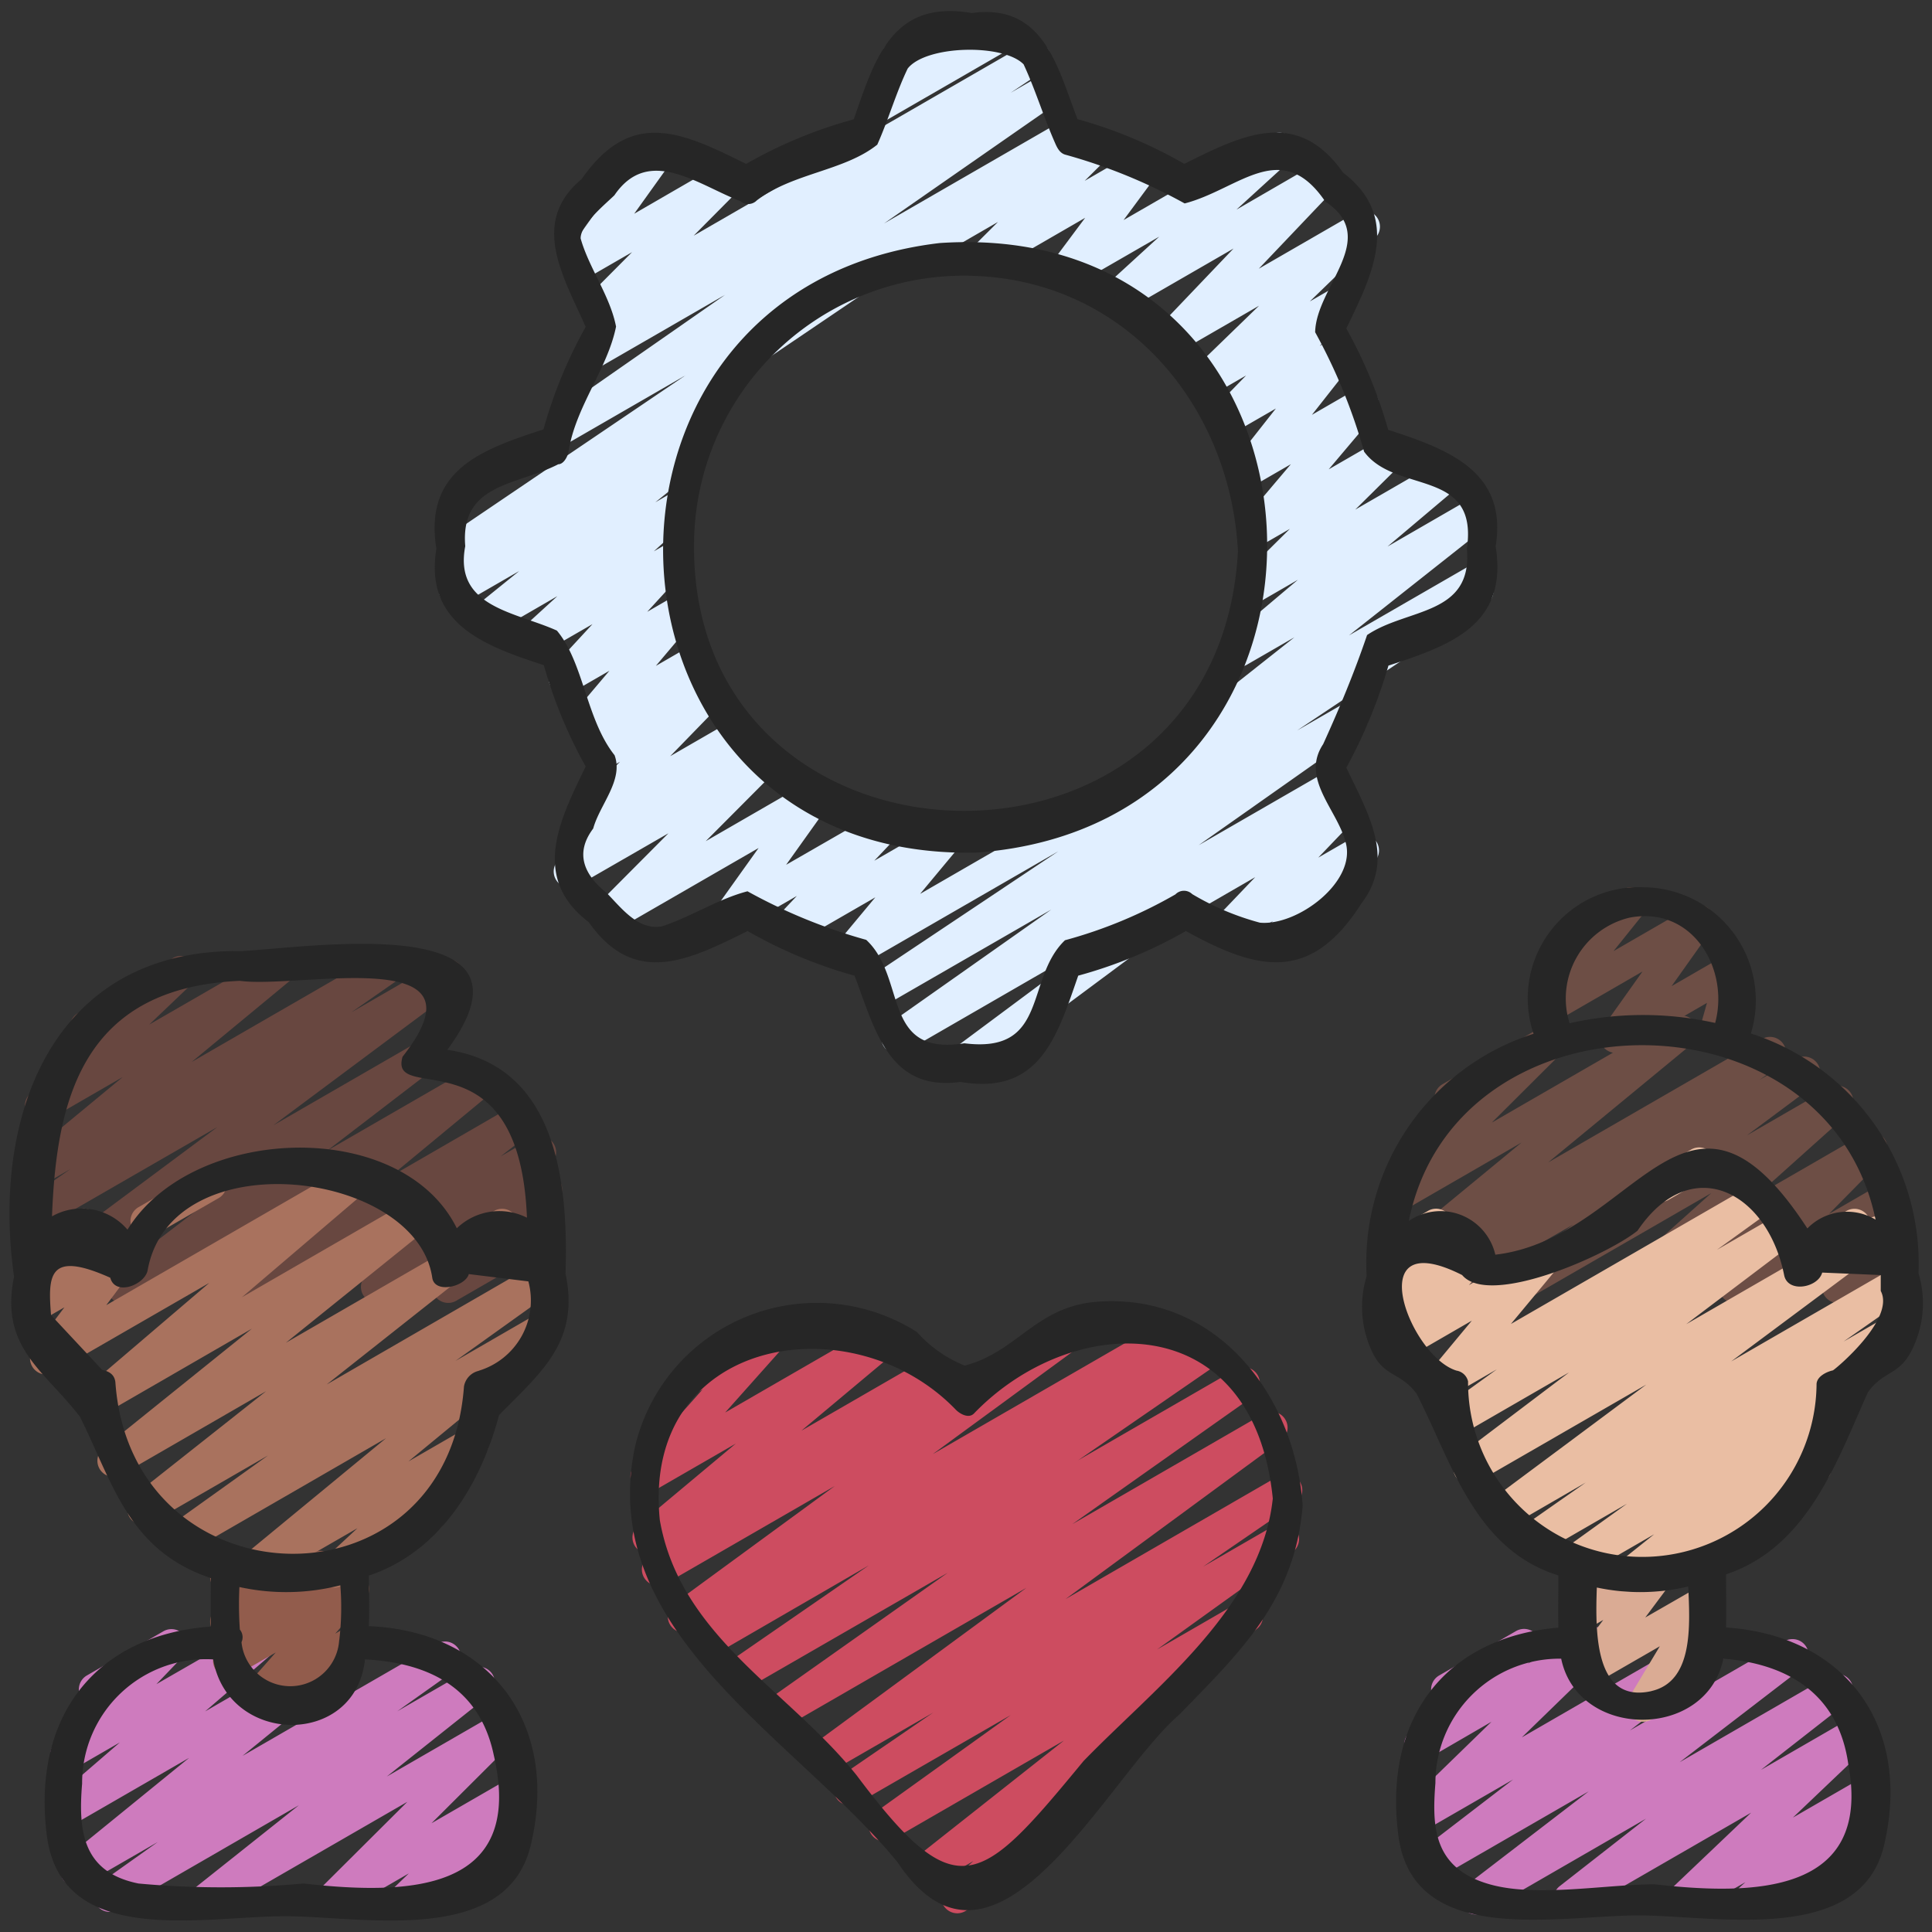 <svg id="icons" height="512" viewBox="0 0 60 60" width="512" xmlns="http://www.w3.org/2000/svg"><rect x="0" y="0" width="60" height="60" fill="#333333" stroke="none"/><path d="m48.746 59.47a.5.5 0 0 1 -.308-.894l2.68-2.095-5.036 2.908a.5.5 0 0 1 -.555-.829l3.812-2.928-4.8 2.77a.5.5 0 0 1 -.555-.829l3.008-2.31-2.712 1.565a.5.5 0 0 1 -.6-.791l2.639-2.566-1.947 1.129a.5.5 0 0 1 -.6-.794l.935-.9a.5.5 0 0 1 -.013-.873l2.376-1.372a.5.5 0 0 1 .6.794l-.217.208 1.847-1.063a.5.5 0 0 1 .6.791l-2.638 2.565 5.811-3.356a.5.5 0 0 1 .555.829l-3.009 2.311 4.8-2.77a.5.5 0 0 1 .555.829l-3.811 2.928 4.645-2.682a.5.5 0 0 1 .557.826l-2.679 2.095 2.83-1.634a.5.5 0 0 1 .594.8l-2.43 2.315 2.041-1.178a.5.5 0 0 1 .587.8l-.362.33a.492.492 0 0 1 .457.249.5.5 0 0 1 -.182.682l-3.6 2.077a.5.5 0 0 1 -.587-.8l.171-.155-1.659.957a.5.5 0 0 1 -.595-.8l2.432-2.315-5.383 3.106a.493.493 0 0 1 -.254.07z" fill="#ce7bbe"/><path d="m50.182 32.7a.5.5 0 0 1 -.409-.789l1.236-1.74-2.709 1.565a.5.5 0 0 1 -.64-.746l1.011-1.258a.513.513 0 0 1 -.492-.247.5.5 0 0 1 .182-.682l2.049-1.183a.5.5 0 0 1 .64.746l-.941 1.172 2.38-1.374a.5.5 0 0 1 .658.722l-1.234 1.739 1.662-.959a.5.5 0 0 1 .732.568l-.317 1.123a.5.5 0 0 1 .11.913l-.614.354a.5.5 0 0 1 -.731-.568l.256-.91-2.58 1.49a.489.489 0 0 1 -.249.064z" fill="#6d4e45"/><path d="m44.49 40.473a.5.5 0 0 1 -.285-.911l.622-.432-1.462.844a.5.5 0 0 1 -.568-.819l4.457-3.673-3.739 2.159a.5.5 0 0 1 -.6-.787l2.28-2.272a.5.5 0 0 1 -.4-.909l3.185-1.839a.5.5 0 0 1 .6.787l-2.25 2.242 5.641-3.256a.5.5 0 0 1 .568.819l-4.459 3.674 6.644-3.835a.5.5 0 0 1 .535.843l-.62.43 1.139-.657a.5.5 0 0 1 .549.834l-2.073 1.544 2.555-1.475a.5.5 0 0 1 .584.805l-2.841 2.546 3.312-1.912a.5.5 0 0 1 .607.783l-1.671 1.694 1.668-.963a.5.5 0 0 1 .681.686l-.683 1.166.246-.142a.5.5 0 0 1 .5.865l-1.88 1.088a.5.5 0 0 1 -.682-.685l.683-1.165-3.208 1.85a.5.5 0 0 1 -.606-.783l1.668-1.7-4.3 2.483a.5.5 0 0 1 -.584-.8l2.842-2.547-5.808 3.352a.5.5 0 0 1 -.549-.834l2.075-1.546-4.122 2.38a.5.5 0 0 1 -.251.068z" fill="#6d4e45"/><path d="m51.024 53.469a.5.5 0 0 1 -.428-.757l.951-1.586-2.057 1.187a.493.493 0 0 1 -.624-.1.5.5 0 0 1 -.026-.631l.951-1.274-.511.294a.5.5 0 0 1 -.723-.594l.209-.614a.487.487 0 0 1 -.168-.175.5.5 0 0 1 .182-.683l.507-.293a.5.5 0 0 1 .724.594l-.08.235 1.464-.844a.5.5 0 0 1 .65.731l-.95 1.274 1.625-.933a.5.5 0 0 1 .678.689l-.951 1.585a.5.5 0 0 1 .486.874l-1.659.958a.49.49 0 0 1 -.25.063z" fill="#daab94"/><path d="m3.82 40.473a.5.5 0 0 1 -.3-.9l3.162-2.427-5.088 2.938a.5.5 0 0 1 -.549-.834l5.708-4.25-5.473 3.155a.5.5 0 0 1 -.536-.842l1.444-1.007-.908.523a.5.5 0 0 1 -.568-.818l3.1-2.563-2.293 1.324a.5.5 0 0 1 -.595-.793l1.666-1.591a.5.5 0 0 1 -.167-.926l2.935-1.7a.5.5 0 0 1 .6.794l-1.323 1.263 3.848-2.219a.5.5 0 0 1 .569.818l-3.1 2.563 5.856-3.381a.5.5 0 0 1 .536.842l-1.438 1 2.745-1.584a.5.5 0 0 1 .549.834l-5.709 4.255 4.285-2.473a.5.5 0 0 1 .555.829l-3.164 2.428 4.533-2.616a.5.5 0 0 1 .569.819l-3.169 2.621 3.9-2.255a.5.5 0 0 1 .558.827l-1.014.788.977-.563a.5.5 0 0 1 .569.818l-.46.38.085-.049a.5.5 0 0 1 .6.787l-.42.417a.512.512 0 0 1 .513.244.5.5 0 0 1 -.182.683l-3.064 1.768a.5.5 0 0 1 -.6-.787l.331-.329-1.937 1.116a.5.5 0 0 1 -.568-.818l.457-.377-2.074 1.195a.5.5 0 0 1 -.556-.827l1.014-.789-2.801 1.616a.5.5 0 0 1 -.569-.818l3.172-2.621-5.961 3.444a.493.493 0 0 1 -.25.068z" fill="#684740"/><path d="m6.432 59.47a.5.5 0 0 1 -.413-.219.5.5 0 0 1 .1-.673l3.162-2.514-5.622 3.247a.5.5 0 0 1 -.54-.84l1.781-1.266-2.285 1.318a.5.5 0 0 1 -.565-.82l3.824-3.112-3.594 2.074a.5.5 0 0 1 -.576-.811l2.019-1.742-1.409.813a.5.5 0 0 1 -.611-.779l1.143-1.191a.5.5 0 0 1 -.148-.922l2.376-1.372a.5.5 0 0 1 .612.778l-.829.864 2.955-1.7a.5.5 0 0 1 .576.811l-2.018 1.735 4.421-2.549a.5.5 0 0 1 .565.82l-3.824 3.11 6.04-3.486a.5.5 0 0 1 .54.84l-1.776 1.262 2.282-1.317a.5.5 0 0 1 .562.824l-3.167 2.518 3.45-1.991a.5.5 0 0 1 .6.787l-2.663 2.656 2.322-1.34a.5.5 0 0 1 .6.792l-.488.472a.5.5 0 0 1 .389.913l-3.37 1.94a.5.5 0 0 1 -.6-.792l.444-.428-2.114 1.22a.5.5 0 0 1 -.6-.787l2.668-2.656-5.969 3.443a.493.493 0 0 1 -.25.07z" fill="#ce7bbe"/><path d="m8.011 53.2a.5.5 0 0 1 -.375-.831l.927-1.049-1.2.69a.5.5 0 0 1 -.607-.782l.372-.381a.5.5 0 0 1 -.581-.634l.241-.8a.5.5 0 0 1 -.013-.873l.507-.293a.5.5 0 0 1 .729.577l-.142.468 1.843-1.063a.5.5 0 0 1 .607.782l-.309.316.705-.406a.5.5 0 0 1 .625.764l-.929 1.049.3-.174a.5.5 0 0 1 .5.865l-2.95 1.704a.489.489 0 0 1 -.25.071z" fill="#925c4c"/><path d="m29.729 59.419a.5.5 0 0 1 -.333-.872l.834-.75-1.183.682a.5.5 0 0 1 -.561-.825l4.556-3.6-5.315 3.068a.5.5 0 0 1 -.542-.839l4.205-3.02-4.749 2.737a.5.5 0 0 1 -.533-.845l2.87-1.967-3.247 1.874a.5.5 0 0 1 -.545-.835l6.692-4.917-7.518 4.34a.5.5 0 0 1 -.539-.84l5.615-3.968-6.245 3.6a.5.5 0 0 1 -.534-.843l4.326-2.985-4.812 2.786a.5.5 0 0 1 -.525-.85l.093-.061-.25.144a.5.5 0 0 1 -.546-.836l4.982-3.647-5.243 3.026a.5.5 0 0 1 -.54-.84l.162-.115a.5.5 0 0 1 -.48-.859l3.026-2.53-2.521 1.455a.5.5 0 0 1 -.623-.765l2.113-2.371-.095.055a.5.5 0 1 1 -.5-.865l2.787-1.609a.5.5 0 0 1 .623.765l-2.113 2.37 4.823-2.784a.5.5 0 0 1 .571.817l-3.026 2.531 3.985-2.3a.5.5 0 0 1 .54.84l-.076.055 4.062-2.349a.5.5 0 0 1 .546.836l-4.979 3.646 7.257-4.189a.5.5 0 0 1 .524.85l-.092.061.621-.359a.5.5 0 0 1 .535.844l-4.329 2.984 4.893-2.825a.5.5 0 0 1 .539.841l-5.615 3.969 5.937-3.428a.5.5 0 0 1 .546.836l-6.691 4.917 6.608-3.817a.5.5 0 0 1 .532.845l-2.869 1.966 2.23-1.287a.5.5 0 0 1 .542.839l-4.2 3.02 2.539-1.466a.5.5 0 0 1 .56.825l-4.914 3.888a.5.5 0 0 1 .334.872l-2.977 2.674a.5.5 0 0 1 -.222.594l-1.278.739a.5.5 0 0 1 -.248.067z" fill="#cd4c60"/><path d="m14.186 39.354a.5.5 0 0 1 -.25-.933l1.409-.815a.5.5 0 0 1 .5.866l-1.409.814a.5.5 0 0 1 -.25.068z" fill="#a9725e"/><path d="m4.552 38.423a.5.5 0 0 1 -.25-.933l1.969-1.136a.5.5 0 1 1 .5.865l-1.971 1.136a.5.5 0 0 1 -.248.068z" fill="#a9725e"/><path d="m7.723 49.329a.5.5 0 0 1 -.319-.886l4.585-3.778-6.234 3.6a.5.5 0 0 1 -.541-.839l3.111-2.226-3.625 2.091a.5.5 0 0 1 -.56-.825l4.123-3.26-4.492 2.594a.5.5 0 0 1 -.563-.822l4.613-3.714-4.521 2.612a.5.5 0 0 1 -.574-.813l3.774-3.222-4.817 2.778a.5.5 0 0 1 -.651-.732l.968-1.287-.717.413a.5.5 0 0 1 -.676-.7l.594-.963a.53.53 0 0 1 -.446-.25.5.5 0 0 1 .183-.683l1.411-.815a.5.5 0 0 1 .675.7l-.527.856 1.116-.644a.5.5 0 0 1 .651.732l-.964 1.287 7.416-4.281a.5.5 0 0 1 .574.812l-3.778 3.224 5.413-3.125a.5.5 0 0 1 .563.822l-4.61 3.715 4.83-2.789a.5.5 0 0 1 .561.825l-4.123 3.26 6.574-3.8a.5.5 0 0 1 .541.839l-3.115 2.229 2.554-1.475a.5.5 0 0 1 .569.818l-4.586 3.78 1.753-1.012a.5.5 0 0 1 .59.8l-1.563 1.452a.5.5 0 0 1 .109.912l-2.936 1.7a.5.5 0 0 1 -.59-.8l1.054-.979-3.127 1.802a.491.491 0 0 1 -.25.067z" fill="#a9725e"/><path d="m56.186 39.354a.5.5 0 0 1 -.25-.933l1.409-.815a.5.5 0 0 1 .5.866l-1.409.814a.5.5 0 0 1 -.25.068z" fill="#eabea3"/><path d="m51.569 37.328a.5.5 0 0 1 -.25-.933l1.2-.694a.5.5 0 1 1 .5.867l-1.2.694a.5.5 0 0 1 -.25.066z" fill="#eabea3"/><path d="m50.546 49.447a.5.5 0 0 1 -.312-.89l1.138-.909-2.31 1.334a.5.5 0 0 1 -.542-.838l2.007-1.444-2.744 1.584a.5.5 0 0 1 -.536-.843l2-1.4-2.417 1.4a.5.5 0 0 1 -.549-.834l4.846-3.607-5.247 3.025a.5.5 0 0 1 -.552-.831l3.4-2.572-3.34 1.929a.5.5 0 0 1 -.543-.838l1.64-1.187-1.485.857a.5.5 0 0 1 -.635-.752l1.344-1.617-2.224 1.286a.5.5 0 0 1 -.625-.763l.6-.679-.177.1a.5.5 0 0 1 -.673-.7l.571-.906a.5.5 0 0 1 -.243-.933l1.411-.815a.5.5 0 0 1 .673.7l-.49.778 1.063-.613a.5.5 0 0 1 .625.762l-.6.678 2.013-1.162a.5.5 0 0 1 .635.752l-1.345 1.618 7.494-4.326a.5.5 0 0 1 .543.838l-1.639 1.185 1.895-1.093a.5.5 0 0 1 .552.831l-3.4 2.571 5.691-3.285a.5.5 0 0 1 .548.834l-4.843 3.608 4.956-2.861a.5.5 0 0 1 .536.843l-2 1.4 1.446-.835a.5.5 0 0 1 .542.839l-2.387 1.716a.51.51 0 0 1 .457.217.5.5 0 0 1 -.1.671l-1.136.907.052-.03a.5.5 0 0 1 .5.866l-5.83 3.367a.491.491 0 0 1 -.254.067z" fill="#eabea3"/><path d="m34.233 29.9a.5.5 0 0 1 -.25-.932l7.524-4.344a.5.5 0 0 1 .611.778l-1.178 1.232 1.138-.656a.5.5 0 0 1 .61.779l-1.257 1.31a.5.5 0 0 1 .094.12.5.5 0 0 1 -.182.682l-1.591.918a.5.5 0 0 1 -.61-.779l.387-.4-1.114.643a.5.5 0 0 1 -.611-.778l1.178-1.233-4.5 2.6a.494.494 0 0 1 -.249.06z" fill="#e1efff"/><path d="m36.2 24.093a.5.5 0 0 1 -.31-.893l4.31-3.409-1.489.859a.5.5 0 0 1 -.572-.814l2.168-1.83-1.086.627a.5.5 0 0 1 -.6-.788l1.437-1.421-.776.447a.5.5 0 0 1 -.632-.755l1.439-1.7-1.1.635a.5.5 0 0 1 -.642-.742l1.276-1.622-1.262.727a.5.5 0 0 1 -.608-.781l.945-.972-1.023.59a.5.5 0 0 1 -.6-.792l2.025-1.964-2.524 1.457a.5.5 0 0 1 -.611-.777l2.343-2.456-3.386 1.954a.5.5 0 0 1 -.587-.8l1.665-1.523-2.7 1.556a.5.5 0 0 1 -.652-.73l1.052-1.411-2.83 1.635a.5.5 0 0 1 -.6-.787l.723-.72-3.117 1.8a.5.5 0 1 1 -.5-.865l6.434-3.72a.5.5 0 0 1 .6.788l-.724.72 1.6-.924a.5.5 0 0 1 .651.731l-1.043 1.411 4.59-2.65a.5.5 0 0 1 .587.8l-1.671 1.525 2.419-1.4a.5.5 0 0 1 .612.778l-2.338 2.458 3.007-1.736a.5.5 0 0 1 .6.792l-2.022 1.96.644-.371a.5.5 0 0 1 .609.781l-.946.972.391-.224a.5.5 0 0 1 .643.742l-1.276 1.622 1.329-.768a.5.5 0 0 1 .632.755l-1.439 1.705 1.659-.957a.5.5 0 0 1 .6.788l-1.435 1.42 2.6-1.5a.5.5 0 0 1 .572.815l-2.169 1.831 2.56-1.479a.5.5 0 0 1 .561.825l-4.316 3.412 3.761-2.17a.5.5 0 1 1 .5.865l-9.7 5.6a.493.493 0 0 1 -.258.068z" fill="#e1efff"/><path d="m27.259 3.812a.5.5 0 0 1 -.391-.812l.689-.859a.5.5 0 0 1 .074-.814l1.152-.666a.5.5 0 0 1 .641.745l-.116.146 1.529-.883a.5.5 0 1 1 .5.865l-3.828 2.21a.49.49 0 0 1 -.25.068z" fill="#e1efff"/><path d="m29.955 33.439a.5.5 0 0 1 -.3-.9l4.6-3.422-6.134 3.541a.5.5 0 0 1 -.538-.842l5.066-3.569-5.122 2.953a.5.5 0 0 1 -.527-.845l5.868-3.918-6.222 3.591a.5.5 0 0 1 -.635-.752l1.173-1.409-2.484 1.433a.5.5 0 0 1 -.614-.776l.661-.7-1.831 1.056a.5.5 0 0 1 -.657-.724l1.3-1.821-4.4 2.539a.5.5 0 0 1 -.6-.785l2.2-2.211-2.817 1.622a.5.5 0 0 1 -.563-.822l.581-.467a.5.5 0 0 1 -.359-.848l1.653-1.706-.4.23a.5.5 0 0 1 -.6-.793l.112-.109a.5.5 0 0 1 -.616-.764l1.176-1.39-1.141.658a.5.5 0 0 1 -.619-.77l1.234-1.336-1.561.9a.5.5 0 0 1 -.653-.137.5.5 0 0 1 .065-.665l1.059-.967-2 1.156a.5.5 0 0 1 -.565-.821l1.381-1.116-1.753 1.012a.5.5 0 0 1 -.544-.837l.386-.28a.5.5 0 0 1 -.425-.893l7.5-5.079-3.607 2.082a.5.5 0 0 1 -.535-.842l5.372-3.741-3.911 2.257a.5.5 0 0 1 -.527-.849l1.007-.671-.3.172a.5.5 0 0 1 -.6-.785l1.44-1.448-1.436.829a.5.5 0 0 1 -.657-.723l1.338-1.871a.5.5 0 0 1 -.216-.931l1.6-.922a.5.5 0 0 1 .656.724l-1.218 1.7 2.684-1.552a.5.5 0 0 1 .6.785l-1.437 1.449 10.337-5.967a.5.5 0 0 1 .527.848l-1.021.682.908-.524a.5.5 0 0 1 .535.843l-5.374 3.738 5.432-3.134a.5.5 0 0 1 .53.846l-10.966 7.423a.481.481 0 0 1 .123.131.5.5 0 0 1 -.125.677l-.988.718a.5.5 0 0 1 .27.886l-1.38 1.114.426-.247a.5.5 0 0 1 .588.8l-1.059.969.4-.23a.5.5 0 0 1 .619.77l-1.225 1.338.813-.47a.5.5 0 0 1 .632.756l-1.177 1.394 1.038-.6a.5.5 0 0 1 .6.793l-.115.111a.5.5 0 0 1 .576.8l-1.653 1.7 1.969-1.136a.5.5 0 0 1 .564.822l-.25.2.421-.242a.5.5 0 0 1 .6.785l-2.2 2.21 3.139-1.812a.5.5 0 0 1 .657.724l-1.3 1.822 2.786-1.602a.5.5 0 0 1 .615.775l-.663.7 1.96-1.13a.5.5 0 0 1 .635.752l-1.172 1.408 17.061-9.85a.5.5 0 0 1 .527.849l-5.88 3.927 1.467-.846a.5.5 0 0 1 .538.842l-5.063 3.567 4-2.307a.5.5 0 0 1 .549.834l-8.878 6.6a.5.5 0 0 1 -.23.574l-2.452 1.416a.491.491 0 0 1 -.259.073z" fill="#e1efff"/><g fill="#262626"><path d="m34.012 40.432c-1.859.173-2.436 1.56-4.051 1.977a3.948 3.948 0 0 1 -1.485-1.042 5.8 5.8 0 0 0 -8.754 3.557c-1.22 5.769 5 9.047 8.152 12.91 3.035 4.553 6.469-2.612 8.746-4.582 1.923-1.972 3.6-3.574 3.835-6.494-.229-3.42-2.685-6.648-6.443-6.326zm-.364 14.261c-3.2 3.88-3.923 4.607-7.038.449-2.112-2.648-5.487-4.32-6.118-7.931-.581-5.69 5.958-6.786 9.191-3.432.124.128.4.289.566.117 3.064-3.179 8.676-3.32 9.279 2.641-.368 3.408-3.618 5.825-5.88 8.156z"/><path d="m.436 39.649c-.452 2.208.95 2.914 2.049 4.353 1.028 2.07 1.508 4.152 4.062 5.007 0 .5-.008 1 0 1.506-3.527.252-5.56 2.742-5.095 6.47.441 3.53 4.823 2.525 7.405 2.525 2.365 0 6.866.95 7.624-2.2.922-3.824-1.313-6.658-5.027-6.808.024-.539.007-1.081 0-1.569 2.223-.75 3.47-2.837 4.045-4.985 1.3-1.332 2.511-2.27 2.064-4.394.095-2.957-.328-6.462-3.671-6.951 3.185-4.308-4.086-3.2-6.383-3.066-5.841-.093-7.789 5.063-7.073 10.112zm14.897 14.851c1 4.292-2.688 4.356-5.91 3.994a27.733 27.733 0 0 1 -5.122 0c-1.737-.35-1.873-1.627-1.751-3.1a3.846 3.846 0 0 1 4.07-3.86c.465 2.684 4.431 2.741 4.714 0 1.918.099 3.551.84 3.999 2.966zm-4.8-3.559a1.522 1.522 0 0 1 -3.033.059.373.373 0 0 0 -.051-.392 11.253 11.253 0 0 1 -.014-1.321 6.786 6.786 0 0 0 3.134-.054 8.56 8.56 0 0 1 -.033 1.704zm4.331-8.367a.6.6 0 0 0 -.455.486c-.521 7.086-10.316 6.8-10.824-.112-.018-.251-.184-.358-.413-.405l-1.587-1.7c-.1-1.245-.078-2.02 1.839-1.162.157.585 1.08.216 1.161-.233.732-4.048 8.35-3.119 8.839.233.074.513 1.031.273 1.135-.113l1.85.227a2.281 2.281 0 0 1 -1.542 2.775zm-7.413-12.113c1.862.254 7.859-1.2 5.051 2.356-.452 1.545 3.632-.835 3.863 5a1.9 1.9 0 0 0 -2.178.328c-1.715-3.462-8.212-3.227-10.228.043a1.869 1.869 0 0 0 -2.344-.413c.139-3.692.985-7.103 5.836-7.314z"/><path d="m51.069 27.555a3.453 3.453 0 0 0 -3.443 4.55 7.468 7.468 0 0 0 -5.184 7.526 3.265 3.265 0 0 0 .124 2.245c.38.91.894.7 1.423 1.4 1.094 2.118 1.789 4.832 4.408 5.651 0 .539-.012 1.081 0 1.621-3.457.293-5.447 2.762-4.97 6.452.453 3.49 4.931 2.485 7.471 2.485 2.337 0 6.886.95 7.616-2.188.885-3.8-1.311-6.521-4.909-6.753.009-.55 0-1.1 0-1.651 2.531-.847 3.44-3.5 4.4-5.647.5-.714 1.021-.5 1.428-1.444a3.227 3.227 0 0 0 .148-2.259 7.507 7.507 0 0 0 -5.206-7.447 3.515 3.515 0 0 0 -3.306-4.541zm-.469.945c1.957-.383 3.118 1.585 2.666 3.269a10.3 10.3 0 0 0 -4.522.009 2.581 2.581 0 0 1 1.856-3.278zm6.8 26.287c.758 4.071-2.994 4.073-6.015 3.732-1.5 0-3.671.413-5.121 0-1.771-.5-1.79-1.814-1.686-3.145a3.857 3.857 0 0 1 3.906-3.862c.52 2.518 4.512 2.538 5.037 0 1.941.153 3.564 1.049 3.879 3.274zm-6.109-2.269c-1.765.4-1.75-1.813-1.7-3.216a6.461 6.461 0 0 0 2.839-.032c.054 1.22.161 2.948-1.144 3.247zm5.639-9.961c-.194.04-.5.183-.515.422a5.41 5.41 0 0 1 -10.823-.079.439.439 0 0 0 -.358-.334c-1.463-.445-3.02-4.583.174-2.968.85 1.01 4.515-.623 5.448-1.379 1.66-2.457 4.032-1.218 4.552 1.38.111.57 1.055.393 1.182-.078l1.818.077v.493c.466.88-1.439 2.456-1.483 2.465zm1.323-4.677a1.723 1.723 0 0 0 -2.124.27c-3.765-5.79-5.335.314-9.69.815a1.747 1.747 0 0 0 -2.687-1.048c1.465-7.272 12.999-7.269 14.496-.038z"/><path d="m18.285 28.64c1.429 2.028 3.12 1.173 4.932.274a14.337 14.337 0 0 0 3.321 1.386c.631 1.652 1.054 3.607 3.284 3.3 2.461.42 3-1.387 3.663-3.3a14.246 14.246 0 0 0 3.343-1.386c2.249 1.245 3.879 1.611 5.453-.857 1.067-1.4.2-2.795-.468-4.217a15.873 15.873 0 0 0 1.306-3.169c1.937-.632 3.723-1.265 3.329-3.707.383-2.33-1.5-3.02-3.337-3.616a14.492 14.492 0 0 0 -1.3-3.148c.811-1.669 1.713-3.456-.1-4.838-1.427-2.027-3.121-1.174-4.932-.274a14.294 14.294 0 0 0 -3.317-1.388c-.631-1.65-1.054-3.6-3.284-3.295-2.461-.42-3 1.387-3.663 3.3a14.235 14.235 0 0 0 -3.344 1.386c-2.01-1-3.572-1.735-5.11.473-1.62 1.352-.551 3.041.128 4.588a14.375 14.375 0 0 0 -1.311 3.183c-1.937.631-3.719 1.266-3.326 3.706-.382 2.33 1.5 3.02 3.337 3.616a14.492 14.492 0 0 0 1.3 3.148c-.814 1.666-1.714 3.453.096 4.835zm.138-2.91c.2-.739.949-1.5.663-2.276-.887-1.118-.953-2.872-1.792-3.871-1.289-.582-3.207-.726-2.845-2.621-.163-1.955 1.6-1.881 2.889-2.544.161 0 .286-.223.317-.386.216-1.4 1.211-2.568 1.477-3.889-.184-.953-.843-1.821-1.1-2.739-.006-.434.757-1.055 1.049-1.34 1.063-1.56 2.6-.319 3.913.183a.372.372 0 0 0 .509-.023c1.12-.854 2.715-.911 3.742-1.732.344-.77.583-1.614.944-2.363.569-.727 2.971-.779 3.6-.131.361.773.619 1.629.967 2.42.073.171.157.348.348.391a17.022 17.022 0 0 1 3.687 1.509c1.684-.436 3-2.069 4.366-.059 1.727 1.134-.286 2.638-.314 4.058a17.534 17.534 0 0 1 1.52 3.709c.98 1.334 3.555.489 3.193 3.012.188 2.094-1.864 1.841-3.1 2.684-.4 1.174-.85 2.257-1.364 3.388-.709 1.067.432 2.028.694 3.035.366 1.231-1.5 2.623-2.66 2.509a8.284 8.284 0 0 1 -2.1-.886.368.368 0 0 0 -.522.008 14.4 14.4 0 0 1 -3.43 1.424c-1.249 1.194-.491 3.533-3.124 3.2-2.583.411-1.78-2.037-3.049-3.212a16.969 16.969 0 0 1 -3.687-1.508c-.911.236-1.751.792-2.644 1.084-.738.149-1.261-.553-1.722-1.025-.704-.565-1.01-1.231-.425-2.009z"/><path d="m30.328 26.478c12.69-.924 11.714-19.789-1.146-18.93-12.069 1.422-11.173 19.216 1.146 18.93zm.41-17.88c4.476.41 7.475 4.184 7.708 8.516-.595 11.042-17 10.543-16.892-.228a8.381 8.381 0 0 1 9.184-8.286z"/></g></svg>